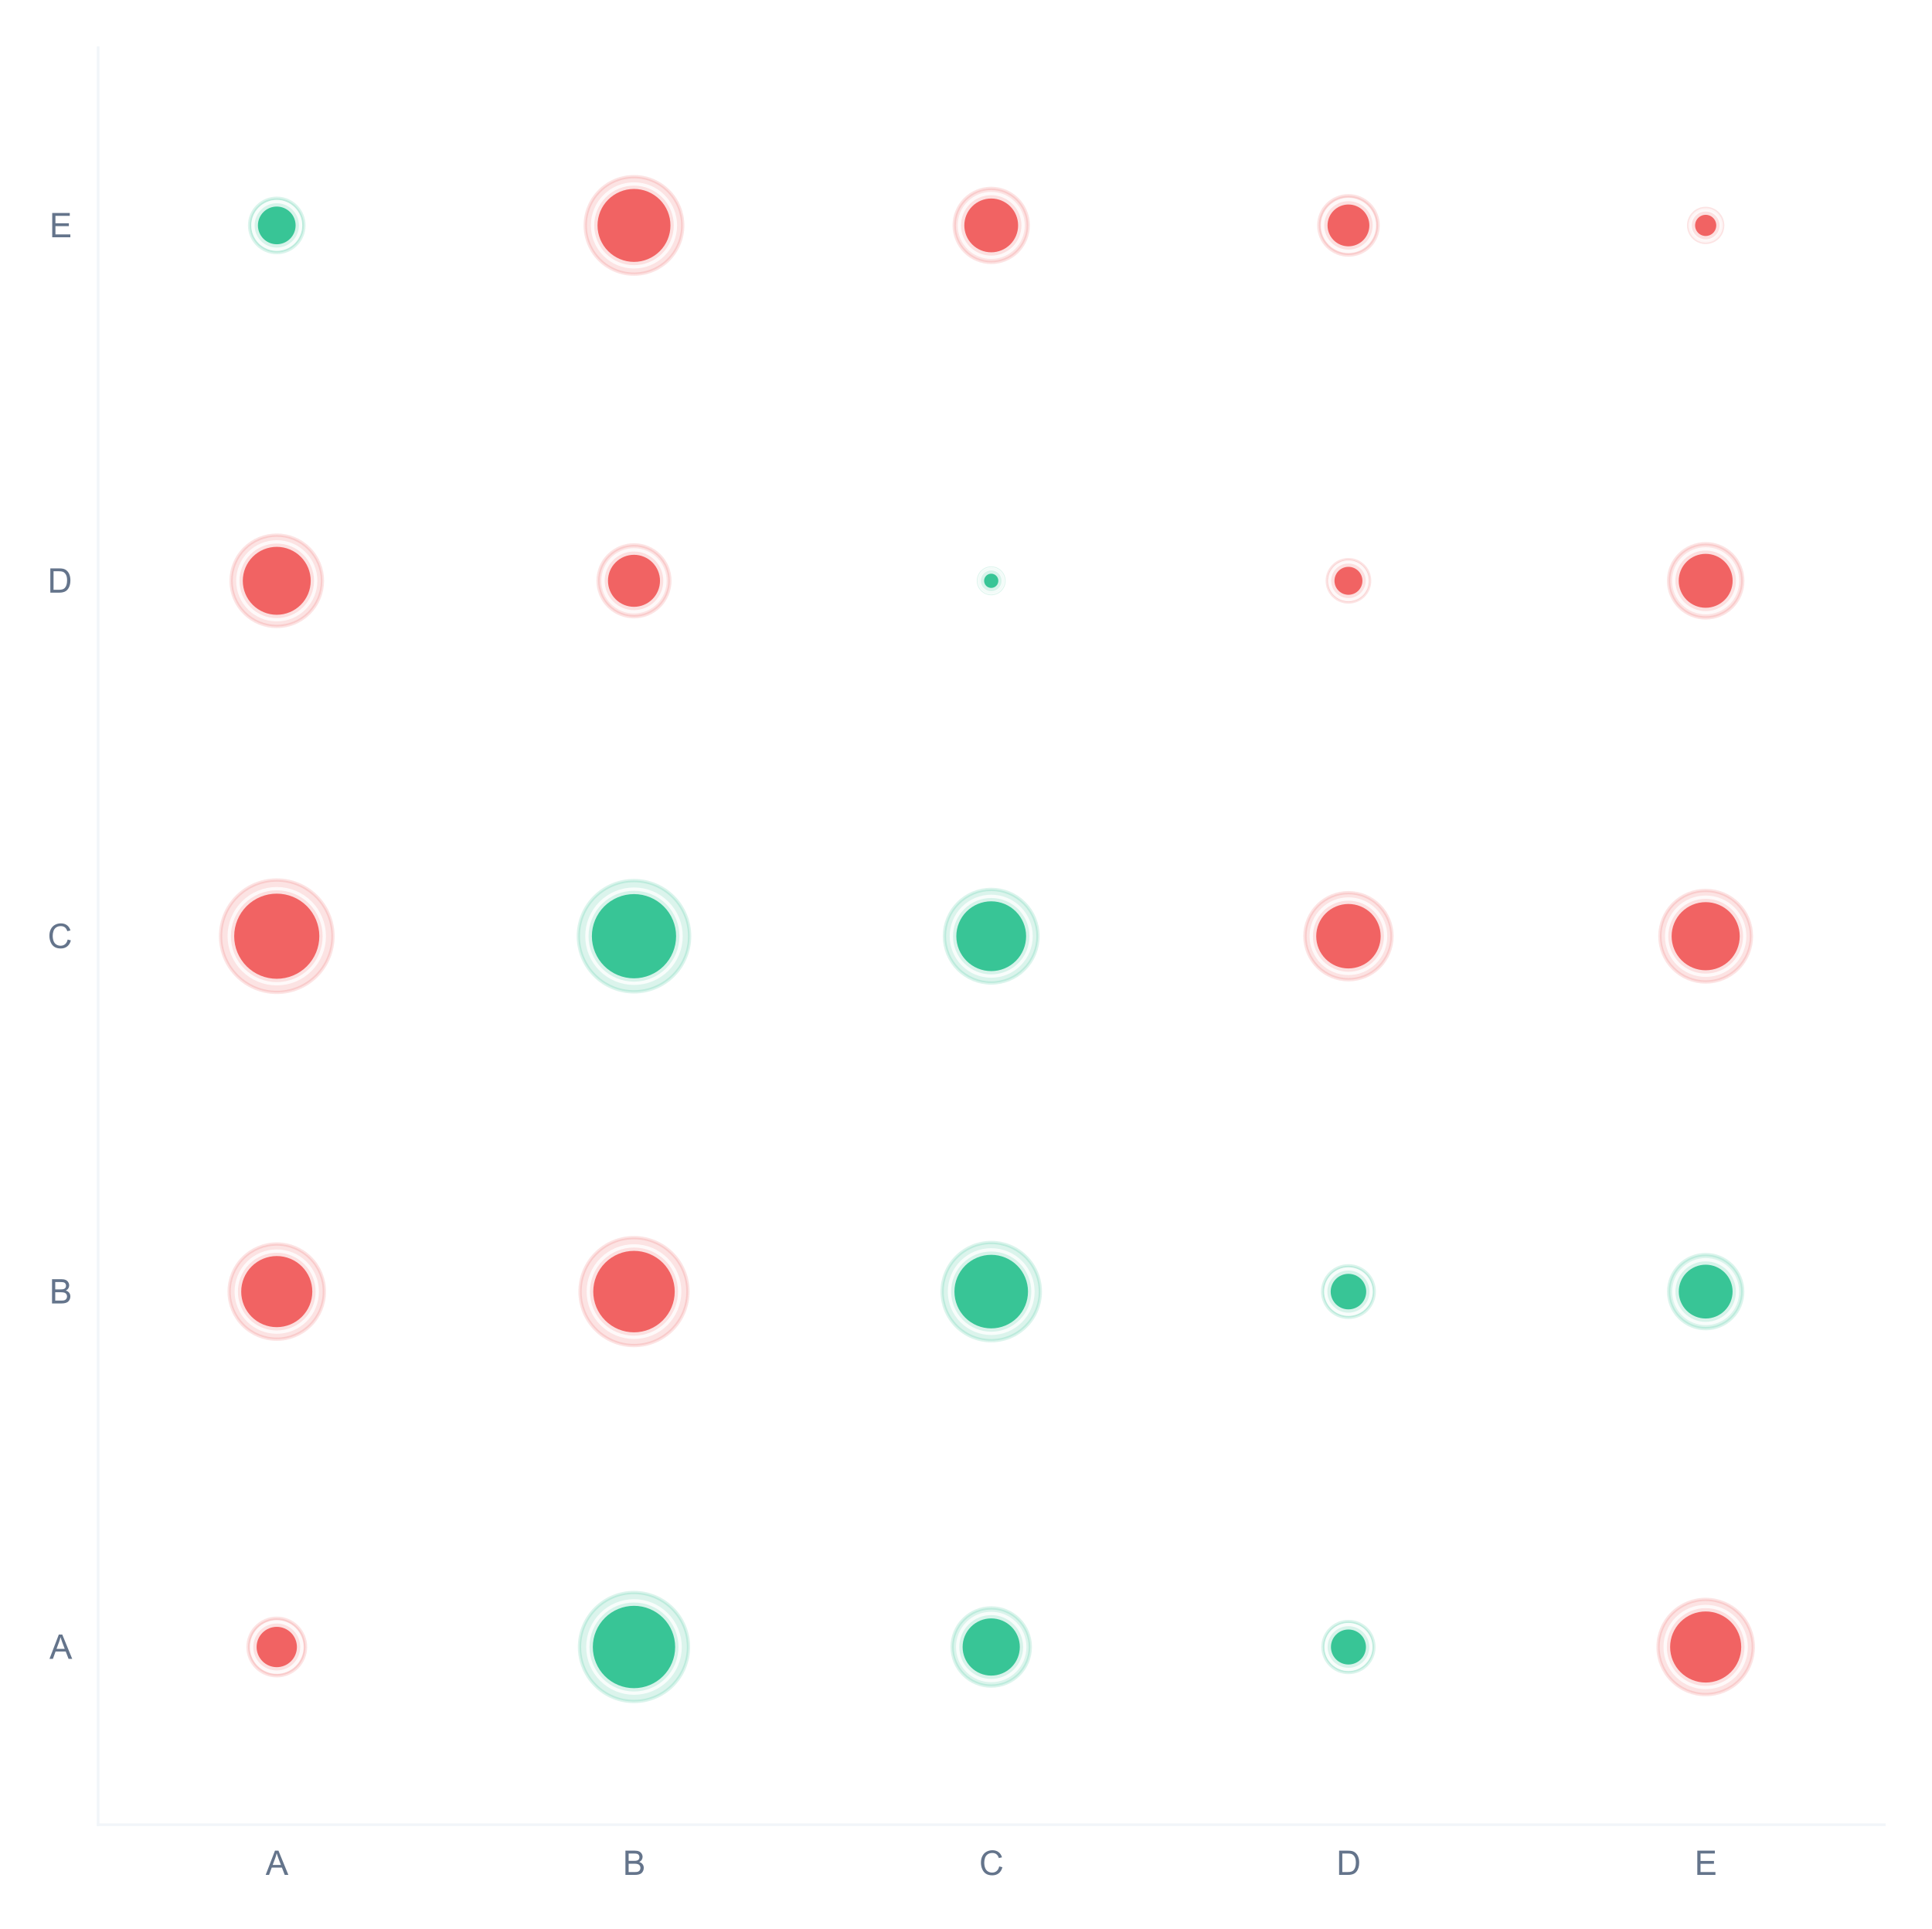 <?xml version="1.0" encoding="utf-8" standalone="no"?>
<!DOCTYPE svg PUBLIC "-//W3C//DTD SVG 1.1//EN"
  "http://www.w3.org/Graphics/SVG/1.1/DTD/svg11.dtd">
<svg xmlns:xlink="http://www.w3.org/1999/xlink" viewBox="0 0 583.132 582.265" xmlns="http://www.w3.org/2000/svg" version="1.1">
 <defs>
  <style type="text/css">*{stroke-linejoin: round; stroke-linecap: butt}</style>
 </defs>
 <g id="figure_1">
  <g id="patch_1">
   <path d="M 0 582.265 
L 583.132 582.265 
L 583.132 0 
L 0 0 
z
" style="fill: #ffffff"/>
  </g>
  <g id="axes_1">
   <g id="patch_2">
    <path d="M 29.622 550.72 
L 568.732 550.72 
L 568.732 14.4 
L 29.622 14.4 
z
" style="fill: #ffffff"/>
   </g>
   <g id="matplotlib.axis_1">
    <g id="xtick_1">
     <g id="line2d_1">
      <path d="M 83.533 550.72 
L 83.533 14.4 
" clip-path="url(#pad99a63c45)" style="fill: none; stroke: #ffffff; stroke-width: 0.8; stroke-linecap: round"/>
     </g>
     <g id="text_1">
      <!-- A -->
      <g style="fill: #64748b" transform="translate(80.198 565.878) scale(0.1 -0.1)">
       <defs>
        <path id="ArialMT-41" d="M -9 0 
L 1750 4581 
L 2403 4581 
L 4278 0 
L 3588 0 
L 3053 1388 
L 1138 1388 
L 634 0 
L -9 0 
z
M 1313 1881 
L 2866 1881 
L 2388 3150 
Q 2169 3728 2063 4100 
Q 1975 3659 1816 3225 
L 1313 1881 
z
" transform="scale(0.016)"/>
       </defs>
       <use xlink:href="#ArialMT-41"/>
      </g>
     </g>
    </g>
    <g id="xtick_2">
     <g id="line2d_2">
      <path d="M 191.355 550.72 
L 191.355 14.4 
" clip-path="url(#pad99a63c45)" style="fill: none; stroke: #ffffff; stroke-width: 0.8; stroke-linecap: round"/>
     </g>
     <g id="text_2">
      <!-- B -->
      <g style="fill: #64748b" transform="translate(188.02 565.878) scale(0.1 -0.1)">
       <defs>
        <path id="ArialMT-42" d="M 469 0 
L 469 4581 
L 2188 4581 
Q 2713 4581 3030 4442 
Q 3347 4303 3526 4014 
Q 3706 3725 3706 3409 
Q 3706 3116 3547 2856 
Q 3388 2597 3066 2438 
Q 3481 2316 3704 2022 
Q 3928 1728 3928 1328 
Q 3928 1006 3792 729 
Q 3656 453 3456 303 
Q 3256 153 2954 76 
Q 2653 0 2216 0 
L 469 0 
z
M 1075 2656 
L 2066 2656 
Q 2469 2656 2644 2709 
Q 2875 2778 2992 2937 
Q 3109 3097 3109 3338 
Q 3109 3566 3000 3739 
Q 2891 3913 2687 3977 
Q 2484 4041 1991 4041 
L 1075 4041 
L 1075 2656 
z
M 1075 541 
L 2216 541 
Q 2509 541 2628 563 
Q 2838 600 2978 687 
Q 3119 775 3209 942 
Q 3300 1109 3300 1328 
Q 3300 1584 3169 1773 
Q 3038 1963 2805 2039 
Q 2572 2116 2134 2116 
L 1075 2116 
L 1075 541 
z
" transform="scale(0.016)"/>
       </defs>
       <use xlink:href="#ArialMT-42"/>
      </g>
     </g>
    </g>
    <g id="xtick_3">
     <g id="line2d_3">
      <path d="M 299.177 550.72 
L 299.177 14.4 
" clip-path="url(#pad99a63c45)" style="fill: none; stroke: #ffffff; stroke-width: 0.8; stroke-linecap: round"/>
     </g>
     <g id="text_3">
      <!-- C -->
      <g style="fill: #64748b" transform="translate(295.566 565.878) scale(0.1 -0.1)">
       <defs>
        <path id="ArialMT-43" d="M 3763 1606 
L 4369 1453 
Q 4178 706 3683 314 
Q 3188 -78 2472 -78 
Q 1731 -78 1267 223 
Q 803 525 561 1097 
Q 319 1669 319 2325 
Q 319 3041 592 3573 
Q 866 4106 1370 4382 
Q 1875 4659 2481 4659 
Q 3169 4659 3637 4309 
Q 4106 3959 4291 3325 
L 3694 3184 
Q 3534 3684 3231 3912 
Q 2928 4141 2469 4141 
Q 1941 4141 1586 3887 
Q 1231 3634 1087 3207 
Q 944 2781 944 2328 
Q 944 1744 1114 1308 
Q 1284 872 1643 656 
Q 2003 441 2422 441 
Q 2931 441 3284 734 
Q 3638 1028 3763 1606 
z
" transform="scale(0.016)"/>
       </defs>
       <use xlink:href="#ArialMT-43"/>
      </g>
     </g>
    </g>
    <g id="xtick_4">
     <g id="line2d_4">
      <path d="M 406.999 550.72 
L 406.999 14.4 
" clip-path="url(#pad99a63c45)" style="fill: none; stroke: #ffffff; stroke-width: 0.8; stroke-linecap: round"/>
     </g>
     <g id="text_4">
      <!-- D -->
      <g style="fill: #64748b" transform="translate(403.388 565.878) scale(0.1 -0.1)">
       <defs>
        <path id="ArialMT-44" d="M 494 0 
L 494 4581 
L 2072 4581 
Q 2606 4581 2888 4516 
Q 3281 4425 3559 4188 
Q 3922 3881 4101 3404 
Q 4281 2928 4281 2316 
Q 4281 1794 4159 1391 
Q 4038 988 3847 723 
Q 3656 459 3429 307 
Q 3203 156 2883 78 
Q 2563 0 2147 0 
L 494 0 
z
M 1100 541 
L 2078 541 
Q 2531 541 2789 625 
Q 3047 709 3200 863 
Q 3416 1078 3536 1442 
Q 3656 1806 3656 2325 
Q 3656 3044 3420 3430 
Q 3184 3816 2847 3947 
Q 2603 4041 2063 4041 
L 1100 4041 
L 1100 541 
z
" transform="scale(0.016)"/>
       </defs>
       <use xlink:href="#ArialMT-44"/>
      </g>
     </g>
    </g>
    <g id="xtick_5">
     <g id="line2d_5">
      <path d="M 514.821 550.72 
L 514.821 14.4 
" clip-path="url(#pad99a63c45)" style="fill: none; stroke: #ffffff; stroke-width: 0.8; stroke-linecap: round"/>
     </g>
     <g id="text_5">
      <!-- E -->
      <g style="fill: #64748b" transform="translate(511.486 565.878) scale(0.1 -0.1)">
       <defs>
        <path id="ArialMT-45" d="M 506 0 
L 506 4581 
L 3819 4581 
L 3819 4041 
L 1113 4041 
L 1113 2638 
L 3647 2638 
L 3647 2100 
L 1113 2100 
L 1113 541 
L 3925 541 
L 3925 0 
L 506 0 
z
" transform="scale(0.016)"/>
       </defs>
       <use xlink:href="#ArialMT-45"/>
      </g>
     </g>
    </g>
   </g>
   <g id="matplotlib.axis_2">
    <g id="ytick_1">
     <g id="line2d_6">
      <path d="M 29.622 497.088 
L 568.732 497.088 
" clip-path="url(#pad99a63c45)" style="fill: none; stroke: #ffffff; stroke-width: 0.8; stroke-linecap: round"/>
     </g>
     <g id="text_6">
      <!-- A -->
      <g style="fill: #64748b" transform="translate(14.952 500.667) scale(0.1 -0.1)">
       <use xlink:href="#ArialMT-41"/>
      </g>
     </g>
    </g>
    <g id="ytick_2">
     <g id="line2d_7">
      <path d="M 29.622 389.824 
L 568.732 389.824 
" clip-path="url(#pad99a63c45)" style="fill: none; stroke: #ffffff; stroke-width: 0.8; stroke-linecap: round"/>
     </g>
     <g id="text_7">
      <!-- B -->
      <g style="fill: #64748b" transform="translate(14.952 393.403) scale(0.1 -0.1)">
       <use xlink:href="#ArialMT-42"/>
      </g>
     </g>
    </g>
    <g id="ytick_3">
     <g id="line2d_8">
      <path d="M 29.622 282.56 
L 568.732 282.56 
" clip-path="url(#pad99a63c45)" style="fill: none; stroke: #ffffff; stroke-width: 0.8; stroke-linecap: round"/>
     </g>
     <g id="text_8">
      <!-- C -->
      <g style="fill: #64748b" transform="translate(14.4 286.139) scale(0.1 -0.1)">
       <use xlink:href="#ArialMT-43"/>
      </g>
     </g>
    </g>
    <g id="ytick_4">
     <g id="line2d_9">
      <path d="M 29.622 175.296 
L 568.732 175.296 
" clip-path="url(#pad99a63c45)" style="fill: none; stroke: #ffffff; stroke-width: 0.8; stroke-linecap: round"/>
     </g>
     <g id="text_9">
      <!-- D -->
      <g style="fill: #64748b" transform="translate(14.4 178.875) scale(0.1 -0.1)">
       <use xlink:href="#ArialMT-44"/>
      </g>
     </g>
    </g>
    <g id="ytick_5">
     <g id="line2d_10">
      <path d="M 29.622 68.032 
L 568.732 68.032 
" clip-path="url(#pad99a63c45)" style="fill: none; stroke: #ffffff; stroke-width: 0.8; stroke-linecap: round"/>
     </g>
     <g id="text_10">
      <!-- E -->
      <g style="fill: #64748b" transform="translate(14.952 71.611) scale(0.1 -0.1)">
       <use xlink:href="#ArialMT-45"/>
      </g>
     </g>
    </g>
   </g>
   <g id="PathCollection_1">
    <defs>
     <path id="m2668d408f4" d="M 0 8.676 
C 2.301 8.676 4.508 7.762 6.135 6.135 
C 7.762 4.508 8.676 2.301 8.676 0 
C 8.676 -2.301 7.762 -4.508 6.135 -6.135 
C 4.508 -7.762 2.301 -8.676 0 -8.676 
C -2.301 -8.676 -4.508 -7.762 -6.135 -6.135 
C -7.762 -4.508 -8.676 -2.301 -8.676 0 
C -8.676 2.301 -7.762 4.508 -6.135 6.135 
C -4.508 7.762 -2.301 8.676 0 8.676 
z
" style="stroke: #ef4444; stroke-opacity: 0.15"/>
    </defs>
    <g clip-path="url(#pad99a63c45)">
     <use xlink:href="#m2668d408f4" x="83.533" y="497.088" style="fill: #ef4444; fill-opacity: 0.15; stroke: #ef4444; stroke-opacity: 0.15"/>
    </g>
   </g>
   <g id="PathCollection_2">
    <defs>
     <path id="m8eb10f40e9" d="M 0 16.445 
C 4.361 16.445 8.544 14.712 11.628 11.628 
C 14.712 8.544 16.445 4.361 16.445 0 
C 16.445 -4.361 14.712 -8.544 11.628 -11.628 
C 8.544 -14.712 4.361 -16.445 0 -16.445 
C -4.361 -16.445 -8.544 -14.712 -11.628 -11.628 
C -14.712 -8.544 -16.445 -4.361 -16.445 0 
C -16.445 4.361 -14.712 8.544 -11.628 11.628 
C -8.544 14.712 -4.361 16.445 0 16.445 
z
" style="stroke: #10b981; stroke-opacity: 0.15"/>
    </defs>
    <g clip-path="url(#pad99a63c45)">
     <use xlink:href="#m8eb10f40e9" x="191.355" y="497.088" style="fill: #10b981; fill-opacity: 0.15; stroke: #10b981; stroke-opacity: 0.15"/>
    </g>
   </g>
   <g id="PathCollection_3">
    <defs>
     <path id="m3717a67cdb" d="M 0 11.798 
C 3.129 11.798 6.13 10.555 8.343 8.343 
C 10.555 6.13 11.798 3.129 11.798 0 
C 11.798 -3.129 10.555 -6.13 8.343 -8.343 
C 6.13 -10.555 3.129 -11.798 0 -11.798 
C -3.129 -11.798 -6.13 -10.555 -8.343 -8.343 
C -10.555 -6.13 -11.798 -3.129 -11.798 0 
C -11.798 3.129 -10.555 6.13 -8.343 8.343 
C -6.13 10.555 -3.129 11.798 0 11.798 
z
" style="stroke: #10b981; stroke-opacity: 0.15"/>
    </defs>
    <g clip-path="url(#pad99a63c45)">
     <use xlink:href="#m3717a67cdb" x="299.177" y="497.088" style="fill: #10b981; fill-opacity: 0.15; stroke: #10b981; stroke-opacity: 0.15"/>
    </g>
   </g>
   <g id="PathCollection_4">
    <defs>
     <path id="mbde444577b" d="M 0 7.694 
C 2.04 7.694 3.998 6.883 5.44 5.44 
C 6.883 3.998 7.694 2.04 7.694 0 
C 7.694 -2.04 6.883 -3.998 5.44 -5.44 
C 3.998 -6.883 2.04 -7.694 0 -7.694 
C -2.04 -7.694 -3.998 -6.883 -5.44 -5.44 
C -6.883 -3.998 -7.694 -2.04 -7.694 0 
C -7.694 2.04 -6.883 3.998 -5.44 5.44 
C -3.998 6.883 -2.04 7.694 0 7.694 
z
" style="stroke: #10b981; stroke-opacity: 0.15"/>
    </defs>
    <g clip-path="url(#pad99a63c45)">
     <use xlink:href="#mbde444577b" x="406.999" y="497.088" style="fill: #10b981; fill-opacity: 0.15; stroke: #10b981; stroke-opacity: 0.15"/>
    </g>
   </g>
   <g id="PathCollection_5">
    <defs>
     <path id="ma5d23dce6e" d="M 0 14.366 
C 3.81 14.366 7.464 12.853 10.158 10.158 
C 12.853 7.464 14.366 3.81 14.366 0 
C 14.366 -3.81 12.853 -7.464 10.158 -10.158 
C 7.464 -12.853 3.81 -14.366 0 -14.366 
C -3.81 -14.366 -7.464 -12.853 -10.158 -10.158 
C -12.853 -7.464 -14.366 -3.81 -14.366 0 
C -14.366 3.81 -12.853 7.464 -10.158 10.158 
C -7.464 12.853 -3.81 14.366 0 14.366 
z
" style="stroke: #ef4444; stroke-opacity: 0.15"/>
    </defs>
    <g clip-path="url(#pad99a63c45)">
     <use xlink:href="#ma5d23dce6e" x="514.821" y="497.088" style="fill: #ef4444; fill-opacity: 0.15; stroke: #ef4444; stroke-opacity: 0.15"/>
    </g>
   </g>
   <g id="PathCollection_6">
    <defs>
     <path id="m6ffa7d3497" d="M 0 14.367 
C 3.81 14.367 7.465 12.853 10.159 10.159 
C 12.853 7.465 14.367 3.81 14.367 0 
C 14.367 -3.81 12.853 -7.465 10.159 -10.159 
C 7.465 -12.853 3.81 -14.367 0 -14.367 
C -3.81 -14.367 -7.465 -12.853 -10.159 -10.159 
C -12.853 -7.465 -14.367 -3.81 -14.367 0 
C -14.367 3.81 -12.853 7.465 -10.159 10.159 
C -7.465 12.853 -3.81 14.367 0 14.367 
z
" style="stroke: #ef4444; stroke-opacity: 0.15"/>
    </defs>
    <g clip-path="url(#pad99a63c45)">
     <use xlink:href="#m6ffa7d3497" x="83.533" y="389.824" style="fill: #ef4444; fill-opacity: 0.15; stroke: #ef4444; stroke-opacity: 0.15"/>
    </g>
   </g>
   <g id="PathCollection_7">
    <defs>
     <path id="m22c675f2f1" d="M 0 16.283 
C 4.318 16.283 8.461 14.568 11.514 11.514 
C 14.568 8.461 16.283 4.318 16.283 0 
C 16.283 -4.318 14.568 -8.461 11.514 -11.514 
C 8.461 -14.568 4.318 -16.283 0 -16.283 
C -4.318 -16.283 -8.461 -14.568 -11.514 -11.514 
C -14.568 -8.461 -16.283 -4.318 -16.283 0 
C -16.283 4.318 -14.568 8.461 -11.514 11.514 
C -8.461 14.568 -4.318 16.283 0 16.283 
z
" style="stroke: #ef4444; stroke-opacity: 0.15"/>
    </defs>
    <g clip-path="url(#pad99a63c45)">
     <use xlink:href="#m22c675f2f1" x="191.355" y="389.824" style="fill: #ef4444; fill-opacity: 0.15; stroke: #ef4444; stroke-opacity: 0.15"/>
    </g>
   </g>
   <g id="PathCollection_8">
    <defs>
     <path id="m5324b4a96f" d="M 0 14.822 
C 3.931 14.822 7.701 13.261 10.481 10.481 
C 13.261 7.701 14.822 3.931 14.822 0 
C 14.822 -3.931 13.261 -7.701 10.481 -10.481 
C 7.701 -13.261 3.931 -14.822 0 -14.822 
C -3.931 -14.822 -7.701 -13.261 -10.481 -10.481 
C -13.261 -7.701 -14.822 -3.931 -14.822 0 
C -14.822 3.931 -13.261 7.701 -10.481 10.481 
C -7.701 13.261 -3.931 14.822 0 14.822 
z
" style="stroke: #10b981; stroke-opacity: 0.15"/>
    </defs>
    <g clip-path="url(#pad99a63c45)">
     <use xlink:href="#m5324b4a96f" x="299.177" y="389.824" style="fill: #10b981; fill-opacity: 0.15; stroke: #10b981; stroke-opacity: 0.15"/>
    </g>
   </g>
   <g id="PathCollection_9">
    <defs>
     <path id="ma7a367b59e" d="M 0 7.789 
C 2.066 7.789 4.047 6.968 5.508 5.508 
C 6.968 4.047 7.789 2.066 7.789 0 
C 7.789 -2.066 6.968 -4.047 5.508 -5.508 
C 4.047 -6.968 2.066 -7.789 0 -7.789 
C -2.066 -7.789 -4.047 -6.968 -5.508 -5.508 
C -6.968 -4.047 -7.789 -2.066 -7.789 0 
C -7.789 2.066 -6.968 4.047 -5.508 5.508 
C -4.047 6.968 -2.066 7.789 0 7.789 
z
" style="stroke: #10b981; stroke-opacity: 0.15"/>
    </defs>
    <g clip-path="url(#pad99a63c45)">
     <use xlink:href="#ma7a367b59e" x="406.999" y="389.824" style="fill: #10b981; fill-opacity: 0.15; stroke: #10b981; stroke-opacity: 0.15"/>
    </g>
   </g>
   <g id="PathCollection_10">
    <defs>
     <path id="mca48fb2ff6" d="M 0 11.173 
C 2.963 11.173 5.805 9.996 7.901 7.901 
C 9.996 5.805 11.173 2.963 11.173 0 
C 11.173 -2.963 9.996 -5.805 7.901 -7.901 
C 5.805 -9.996 2.963 -11.173 0 -11.173 
C -2.963 -11.173 -5.805 -9.996 -7.901 -7.901 
C -9.996 -5.805 -11.173 -2.963 -11.173 0 
C -11.173 2.963 -9.996 5.805 -7.901 7.901 
C -5.805 9.996 -2.963 11.173 0 11.173 
z
" style="stroke: #10b981; stroke-opacity: 0.15"/>
    </defs>
    <g clip-path="url(#pad99a63c45)">
     <use xlink:href="#mca48fb2ff6" x="514.821" y="389.824" style="fill: #10b981; fill-opacity: 0.15; stroke: #10b981; stroke-opacity: 0.15"/>
    </g>
   </g>
   <g id="PathCollection_11">
    <defs>
     <path id="m513e4e7f25" d="M 0 16.96 
C 4.498 16.96 8.812 15.173 11.993 11.993 
C 15.173 8.812 16.96 4.498 16.96 0 
C 16.96 -4.498 15.173 -8.812 11.993 -11.993 
C 8.812 -15.173 4.498 -16.96 0 -16.96 
C -4.498 -16.96 -8.812 -15.173 -11.993 -11.993 
C -15.173 -8.812 -16.96 -4.498 -16.96 0 
C -16.96 4.498 -15.173 8.812 -11.993 11.993 
C -8.812 15.173 -4.498 16.96 0 16.96 
z
" style="stroke: #ef4444; stroke-opacity: 0.15"/>
    </defs>
    <g clip-path="url(#pad99a63c45)">
     <use xlink:href="#m513e4e7f25" x="83.533" y="282.56" style="fill: #ef4444; fill-opacity: 0.15; stroke: #ef4444; stroke-opacity: 0.15"/>
    </g>
   </g>
   <g id="PathCollection_12">
    <defs>
     <path id="mbcfd2d616f" d="M 0 16.791 
C 4.453 16.791 8.724 15.022 11.873 11.873 
C 15.022 8.724 16.791 4.453 16.791 0 
C 16.791 -4.453 15.022 -8.724 11.873 -11.873 
C 8.724 -15.022 4.453 -16.791 0 -16.791 
C -4.453 -16.791 -8.724 -15.022 -11.873 -11.873 
C -15.022 -8.724 -16.791 -4.453 -16.791 0 
C -16.791 4.453 -15.022 8.724 -11.873 11.873 
C -8.724 15.022 -4.453 16.791 0 16.791 
z
" style="stroke: #10b981; stroke-opacity: 0.15"/>
    </defs>
    <g clip-path="url(#pad99a63c45)">
     <use xlink:href="#mbcfd2d616f" x="191.355" y="282.56" style="fill: #10b981; fill-opacity: 0.15; stroke: #10b981; stroke-opacity: 0.15"/>
    </g>
   </g>
   <g id="PathCollection_13">
    <defs>
     <path id="me082f15918" d="M 0 14.123 
C 3.746 14.123 7.338 12.635 9.987 9.987 
C 12.635 7.338 14.123 3.746 14.123 0 
C 14.123 -3.746 12.635 -7.338 9.987 -9.987 
C 7.338 -12.635 3.746 -14.123 0 -14.123 
C -3.746 -14.123 -7.338 -12.635 -9.987 -9.987 
C -12.635 -7.338 -14.123 -3.746 -14.123 0 
C -14.123 3.746 -12.635 7.338 -9.987 9.987 
C -7.338 12.635 -3.746 14.123 0 14.123 
z
" style="stroke: #10b981; stroke-opacity: 0.15"/>
    </defs>
    <g clip-path="url(#pad99a63c45)">
     <use xlink:href="#me082f15918" x="299.177" y="282.56" style="fill: #10b981; fill-opacity: 0.15; stroke: #10b981; stroke-opacity: 0.15"/>
    </g>
   </g>
   <g id="PathCollection_14">
    <defs>
     <path id="ma0f060dae8" d="M 0 13.138 
C 3.484 13.138 6.826 11.753 9.29 9.29 
C 11.753 6.826 13.138 3.484 13.138 0 
C 13.138 -3.484 11.753 -6.826 9.29 -9.29 
C 6.826 -11.753 3.484 -13.138 0 -13.138 
C -3.484 -13.138 -6.826 -11.753 -9.29 -9.29 
C -11.753 -6.826 -13.138 -3.484 -13.138 0 
C -13.138 3.484 -11.753 6.826 -9.29 9.29 
C -6.826 11.753 -3.484 13.138 0 13.138 
z
" style="stroke: #ef4444; stroke-opacity: 0.15"/>
    </defs>
    <g clip-path="url(#pad99a63c45)">
     <use xlink:href="#ma0f060dae8" x="406.999" y="282.56" style="fill: #ef4444; fill-opacity: 0.15; stroke: #ef4444; stroke-opacity: 0.15"/>
    </g>
   </g>
   <g id="PathCollection_15">
    <defs>
     <path id="m0ca150126b" d="M 0 13.817 
C 3.664 13.817 7.179 12.361 9.77 9.77 
C 12.361 7.179 13.817 3.664 13.817 0 
C 13.817 -3.664 12.361 -7.179 9.77 -9.77 
C 7.179 -12.361 3.664 -13.817 0 -13.817 
C -3.664 -13.817 -7.179 -12.361 -9.77 -9.77 
C -12.361 -7.179 -13.817 -3.664 -13.817 0 
C -13.817 3.664 -12.361 7.179 -9.77 9.77 
C -7.179 12.361 -3.664 13.817 0 13.817 
z
" style="stroke: #ef4444; stroke-opacity: 0.15"/>
    </defs>
    <g clip-path="url(#pad99a63c45)">
     <use xlink:href="#m0ca150126b" x="514.821" y="282.56" style="fill: #ef4444; fill-opacity: 0.15; stroke: #ef4444; stroke-opacity: 0.15"/>
    </g>
   </g>
   <g id="PathCollection_16">
    <defs>
     <path id="m9b4c019eb0" d="M 0 13.783 
C 3.655 13.783 7.161 12.33 9.746 9.746 
C 12.33 7.161 13.783 3.655 13.783 0 
C 13.783 -3.655 12.33 -7.161 9.746 -9.746 
C 7.161 -12.33 3.655 -13.783 0 -13.783 
C -3.655 -13.783 -7.161 -12.33 -9.746 -9.746 
C -12.33 -7.161 -13.783 -3.655 -13.783 0 
C -13.783 3.655 -12.33 7.161 -9.746 9.746 
C -7.161 12.33 -3.655 13.783 0 13.783 
z
" style="stroke: #ef4444; stroke-opacity: 0.15"/>
    </defs>
    <g clip-path="url(#pad99a63c45)">
     <use xlink:href="#m9b4c019eb0" x="83.533" y="175.296" style="fill: #ef4444; fill-opacity: 0.15; stroke: #ef4444; stroke-opacity: 0.15"/>
    </g>
   </g>
   <g id="PathCollection_17">
    <defs>
     <path id="mf79a72dea1" d="M 0 10.838 
C 2.874 10.838 5.631 9.696 7.663 7.663 
C 9.696 5.631 10.838 2.874 10.838 0 
C 10.838 -2.874 9.696 -5.631 7.663 -7.663 
C 5.631 -9.696 2.874 -10.838 0 -10.838 
C -2.874 -10.838 -5.631 -9.696 -7.663 -7.663 
C -9.696 -5.631 -10.838 -2.874 -10.838 0 
C -10.838 2.874 -9.696 5.631 -7.663 7.663 
C -5.631 9.696 -2.874 10.838 0 10.838 
z
" style="stroke: #ef4444; stroke-opacity: 0.15"/>
    </defs>
    <g clip-path="url(#pad99a63c45)">
     <use xlink:href="#mf79a72dea1" x="191.355" y="175.296" style="fill: #ef4444; fill-opacity: 0.15; stroke: #ef4444; stroke-opacity: 0.15"/>
    </g>
   </g>
   <g id="PathCollection_18">
    <defs>
     <path id="m232a524b77" d="M 0 3.854 
C 1.022 3.854 2.002 3.448 2.725 2.725 
C 3.448 2.002 3.854 1.022 3.854 0 
C 3.854 -1.022 3.448 -2.002 2.725 -2.725 
C 2.002 -3.448 1.022 -3.854 0 -3.854 
C -1.022 -3.854 -2.002 -3.448 -2.725 -2.725 
C -3.448 -2.002 -3.854 -1.022 -3.854 0 
C -3.854 1.022 -3.448 2.002 -2.725 2.725 
C -2.002 3.448 -1.022 3.854 0 3.854 
z
" style="stroke: #10b981; stroke-opacity: 0.15"/>
    </defs>
    <g clip-path="url(#pad99a63c45)">
     <use xlink:href="#m232a524b77" x="299.177" y="175.296" style="fill: #10b981; fill-opacity: 0.15; stroke: #10b981; stroke-opacity: 0.15"/>
    </g>
   </g>
   <g id="PathCollection_19">
    <defs>
     <path id="m94fa6a4957" d="M 0 6.39 
C 1.695 6.39 3.32 5.717 4.518 4.518 
C 5.717 3.32 6.39 1.695 6.39 0 
C 6.39 -1.695 5.717 -3.32 4.518 -4.518 
C 3.32 -5.717 1.695 -6.39 0 -6.39 
C -1.695 -6.39 -3.32 -5.717 -4.518 -4.518 
C -5.717 -3.32 -6.39 -1.695 -6.39 0 
C -6.39 1.695 -5.717 3.32 -4.518 4.518 
C -3.32 5.717 -1.695 6.39 0 6.39 
z
" style="stroke: #ef4444; stroke-opacity: 0.15"/>
    </defs>
    <g clip-path="url(#pad99a63c45)">
     <use xlink:href="#m94fa6a4957" x="406.999" y="175.296" style="fill: #ef4444; fill-opacity: 0.15; stroke: #ef4444; stroke-opacity: 0.15"/>
    </g>
   </g>
   <g id="PathCollection_20">
    <defs>
     <path id="mff82fad695" d="M 0 11.192 
C 2.968 11.192 5.815 10.013 7.914 7.914 
C 10.013 5.815 11.192 2.968 11.192 0 
C 11.192 -2.968 10.013 -5.815 7.914 -7.914 
C 5.815 -10.013 2.968 -11.192 0 -11.192 
C -2.968 -11.192 -5.815 -10.013 -7.914 -7.914 
C -10.013 -5.815 -11.192 -2.968 -11.192 0 
C -11.192 2.968 -10.013 5.815 -7.914 7.914 
C -5.815 10.013 -2.968 11.192 0 11.192 
z
" style="stroke: #ef4444; stroke-opacity: 0.15"/>
    </defs>
    <g clip-path="url(#pad99a63c45)">
     <use xlink:href="#mff82fad695" x="514.821" y="175.296" style="fill: #ef4444; fill-opacity: 0.15; stroke: #ef4444; stroke-opacity: 0.15"/>
    </g>
   </g>
   <g id="PathCollection_21">
    <defs>
     <path id="m0068b7cb17" d="M 0 8.192 
C 2.173 8.192 4.256 7.329 5.793 5.793 
C 7.329 4.256 8.192 2.173 8.192 0 
C 8.192 -2.173 7.329 -4.256 5.793 -5.793 
C 4.256 -7.329 2.173 -8.192 0 -8.192 
C -2.173 -8.192 -4.256 -7.329 -5.793 -5.793 
C -7.329 -4.256 -8.192 -2.173 -8.192 0 
C -8.192 2.173 -7.329 4.256 -5.793 5.793 
C -4.256 7.329 -2.173 8.192 0 8.192 
z
" style="stroke: #10b981; stroke-opacity: 0.15"/>
    </defs>
    <g clip-path="url(#pad99a63c45)">
     <use xlink:href="#m0068b7cb17" x="83.533" y="68.032" style="fill: #10b981; fill-opacity: 0.15; stroke: #10b981; stroke-opacity: 0.15"/>
    </g>
   </g>
   <g id="PathCollection_22">
    <defs>
     <path id="m1d1dd46789" d="M 0 14.707 
C 3.9 14.707 7.642 13.158 10.4 10.4 
C 13.158 7.642 14.707 3.9 14.707 0 
C 14.707 -3.9 13.158 -7.642 10.4 -10.4 
C 7.642 -13.158 3.9 -14.707 0 -14.707 
C -3.9 -14.707 -7.642 -13.158 -10.4 -10.4 
C -13.158 -7.642 -14.707 -3.9 -14.707 0 
C -14.707 3.9 -13.158 7.642 -10.4 10.4 
C -7.642 13.158 -3.9 14.707 0 14.707 
z
" style="stroke: #ef4444; stroke-opacity: 0.15"/>
    </defs>
    <g clip-path="url(#pad99a63c45)">
     <use xlink:href="#m1d1dd46789" x="191.355" y="68.032" style="fill: #ef4444; fill-opacity: 0.15; stroke: #ef4444; stroke-opacity: 0.15"/>
    </g>
   </g>
   <g id="PathCollection_23">
    <defs>
     <path id="m10ba04686f" d="M 0 11.168 
C 2.962 11.168 5.802 9.991 7.897 7.897 
C 9.991 5.802 11.168 2.962 11.168 0 
C 11.168 -2.962 9.991 -5.802 7.897 -7.897 
C 5.802 -9.991 2.962 -11.168 0 -11.168 
C -2.962 -11.168 -5.802 -9.991 -7.897 -7.897 
C -9.991 -5.802 -11.168 -2.962 -11.168 0 
C -11.168 2.962 -9.991 5.802 -7.897 7.897 
C -5.802 9.991 -2.962 11.168 0 11.168 
z
" style="stroke: #ef4444; stroke-opacity: 0.15"/>
    </defs>
    <g clip-path="url(#pad99a63c45)">
     <use xlink:href="#m10ba04686f" x="299.177" y="68.032" style="fill: #ef4444; fill-opacity: 0.15; stroke: #ef4444; stroke-opacity: 0.15"/>
    </g>
   </g>
   <g id="PathCollection_24">
    <defs>
     <path id="m9982f9164f" d="M 0 8.954 
C 2.375 8.954 4.653 8.011 6.332 6.332 
C 8.011 4.653 8.954 2.375 8.954 0 
C 8.954 -2.375 8.011 -4.653 6.332 -6.332 
C 4.653 -8.011 2.375 -8.954 0 -8.954 
C -2.375 -8.954 -4.653 -8.011 -6.332 -6.332 
C -8.011 -4.653 -8.954 -2.375 -8.954 0 
C -8.954 2.375 -8.011 4.653 -6.332 6.332 
C -4.653 8.011 -2.375 8.954 0 8.954 
z
" style="stroke: #ef4444; stroke-opacity: 0.15"/>
    </defs>
    <g clip-path="url(#pad99a63c45)">
     <use xlink:href="#m9982f9164f" x="406.999" y="68.032" style="fill: #ef4444; fill-opacity: 0.15; stroke: #ef4444; stroke-opacity: 0.15"/>
    </g>
   </g>
   <g id="PathCollection_25">
    <defs>
     <path id="m486c5fcc27" d="M 0 5.134 
C 1.362 5.134 2.668 4.593 3.63 3.63 
C 4.593 2.668 5.134 1.362 5.134 0 
C 5.134 -1.362 4.593 -2.668 3.63 -3.63 
C 2.668 -4.593 1.362 -5.134 0 -5.134 
C -1.362 -5.134 -2.668 -4.593 -3.63 -3.63 
C -4.593 -2.668 -5.134 -1.362 -5.134 0 
C -5.134 1.362 -4.593 2.668 -3.63 3.63 
C -2.668 4.593 -1.362 5.134 0 5.134 
z
" style="stroke: #ef4444; stroke-opacity: 0.15"/>
    </defs>
    <g clip-path="url(#pad99a63c45)">
     <use xlink:href="#m486c5fcc27" x="514.821" y="68.032" style="fill: #ef4444; fill-opacity: 0.15; stroke: #ef4444; stroke-opacity: 0.15"/>
    </g>
   </g>
   <g id="PathCollection_26">
    <defs>
     <path id="md5f2b0c300" d="M 0 7.084 
C 1.879 7.084 3.681 6.338 5.009 5.009 
C 6.338 3.681 7.084 1.879 7.084 0 
C 7.084 -1.879 6.338 -3.681 5.009 -5.009 
C 3.681 -6.338 1.879 -7.084 0 -7.084 
C -1.879 -7.084 -3.681 -6.338 -5.009 -5.009 
C -6.338 -3.681 -7.084 -1.879 -7.084 0 
C -7.084 1.879 -6.338 3.681 -5.009 5.009 
C -3.681 6.338 -1.879 7.084 0 7.084 
z
" style="stroke: #ffffff; stroke-opacity: 0.8; stroke-width: 2"/>
    </defs>
    <g clip-path="url(#pad99a63c45)">
     <use xlink:href="#md5f2b0c300" x="83.533" y="497.088" style="fill: #ef4444; fill-opacity: 0.8; stroke: #ffffff; stroke-opacity: 0.8; stroke-width: 2"/>
    </g>
   </g>
   <g id="PathCollection_27">
    <defs>
     <path id="m6a8d66c19f" d="M 0 13.427 
C 3.561 13.427 6.976 12.012 9.494 9.494 
C 12.012 6.976 13.427 3.561 13.427 0 
C 13.427 -3.561 12.012 -6.976 9.494 -9.494 
C 6.976 -12.012 3.561 -13.427 0 -13.427 
C -3.561 -13.427 -6.976 -12.012 -9.494 -9.494 
C -12.012 -6.976 -13.427 -3.561 -13.427 0 
C -13.427 3.561 -12.012 6.976 -9.494 9.494 
C -6.976 12.012 -3.561 13.427 0 13.427 
z
" style="stroke: #ffffff; stroke-opacity: 0.8; stroke-width: 2"/>
    </defs>
    <g clip-path="url(#pad99a63c45)">
     <use xlink:href="#m6a8d66c19f" x="191.355" y="497.088" style="fill: #10b981; fill-opacity: 0.8; stroke: #ffffff; stroke-opacity: 0.8; stroke-width: 2"/>
    </g>
   </g>
   <g id="PathCollection_28">
    <defs>
     <path id="mc24490445a" d="M 0 9.633 
C 2.555 9.633 5.005 8.618 6.812 6.812 
C 8.618 5.005 9.633 2.555 9.633 0 
C 9.633 -2.555 8.618 -5.005 6.812 -6.812 
C 5.005 -8.618 2.555 -9.633 0 -9.633 
C -2.555 -9.633 -5.005 -8.618 -6.812 -6.812 
C -8.618 -5.005 -9.633 -2.555 -9.633 0 
C -9.633 2.555 -8.618 5.005 -6.812 6.812 
C -5.005 8.618 -2.555 9.633 0 9.633 
z
" style="stroke: #ffffff; stroke-opacity: 0.8; stroke-width: 2"/>
    </defs>
    <g clip-path="url(#pad99a63c45)">
     <use xlink:href="#mc24490445a" x="299.177" y="497.088" style="fill: #10b981; fill-opacity: 0.8; stroke: #ffffff; stroke-opacity: 0.8; stroke-width: 2"/>
    </g>
   </g>
   <g id="PathCollection_29">
    <defs>
     <path id="m371aeca1a7" d="M 0 6.282 
C 1.666 6.282 3.264 5.62 4.442 4.442 
C 5.62 3.264 6.282 1.666 6.282 0 
C 6.282 -1.666 5.62 -3.264 4.442 -4.442 
C 3.264 -5.62 1.666 -6.282 0 -6.282 
C -1.666 -6.282 -3.264 -5.62 -4.442 -4.442 
C -5.62 -3.264 -6.282 -1.666 -6.282 0 
C -6.282 1.666 -5.62 3.264 -4.442 4.442 
C -3.264 5.62 -1.666 6.282 0 6.282 
z
" style="stroke: #ffffff; stroke-opacity: 0.8; stroke-width: 2"/>
    </defs>
    <g clip-path="url(#pad99a63c45)">
     <use xlink:href="#m371aeca1a7" x="406.999" y="497.088" style="fill: #10b981; fill-opacity: 0.8; stroke: #ffffff; stroke-opacity: 0.8; stroke-width: 2"/>
    </g>
   </g>
   <g id="PathCollection_30">
    <defs>
     <path id="m22af897d3a" d="M 0 11.73 
C 3.111 11.73 6.095 10.494 8.294 8.294 
C 10.494 6.095 11.73 3.111 11.73 0 
C 11.73 -3.111 10.494 -6.095 8.294 -8.294 
C 6.095 -10.494 3.111 -11.73 0 -11.73 
C -3.111 -11.73 -6.095 -10.494 -8.294 -8.294 
C -10.494 -6.095 -11.73 -3.111 -11.73 0 
C -11.73 3.111 -10.494 6.095 -8.294 8.294 
C -6.095 10.494 -3.111 11.73 0 11.73 
z
" style="stroke: #ffffff; stroke-opacity: 0.8; stroke-width: 2"/>
    </defs>
    <g clip-path="url(#pad99a63c45)">
     <use xlink:href="#m22af897d3a" x="514.821" y="497.088" style="fill: #ef4444; fill-opacity: 0.8; stroke: #ffffff; stroke-opacity: 0.8; stroke-width: 2"/>
    </g>
   </g>
   <g id="PathCollection_31">
    <defs>
     <path id="mb71419d498" d="M 0 11.73 
C 3.111 11.73 6.095 10.494 8.295 8.295 
C 10.494 6.095 11.73 3.111 11.73 0 
C 11.73 -3.111 10.494 -6.095 8.295 -8.295 
C 6.095 -10.494 3.111 -11.73 0 -11.73 
C -3.111 -11.73 -6.095 -10.494 -8.295 -8.295 
C -10.494 -6.095 -11.73 -3.111 -11.73 0 
C -11.73 3.111 -10.494 6.095 -8.295 8.295 
C -6.095 10.494 -3.111 11.73 0 11.73 
z
" style="stroke: #ffffff; stroke-opacity: 0.8; stroke-width: 2"/>
    </defs>
    <g clip-path="url(#pad99a63c45)">
     <use xlink:href="#mb71419d498" x="83.533" y="389.824" style="fill: #ef4444; fill-opacity: 0.8; stroke: #ffffff; stroke-opacity: 0.8; stroke-width: 2"/>
    </g>
   </g>
   <g id="PathCollection_32">
    <defs>
     <path id="m7559beb320" d="M 0 13.295 
C 3.526 13.295 6.908 11.894 9.401 9.401 
C 11.894 6.908 13.295 3.526 13.295 0 
C 13.295 -3.526 11.894 -6.908 9.401 -9.401 
C 6.908 -11.894 3.526 -13.295 0 -13.295 
C -3.526 -13.295 -6.908 -11.894 -9.401 -9.401 
C -11.894 -6.908 -13.295 -3.526 -13.295 0 
C -13.295 3.526 -11.894 6.908 -9.401 9.401 
C -6.908 11.894 -3.526 13.295 0 13.295 
z
" style="stroke: #ffffff; stroke-opacity: 0.8; stroke-width: 2"/>
    </defs>
    <g clip-path="url(#pad99a63c45)">
     <use xlink:href="#m7559beb320" x="191.355" y="389.824" style="fill: #ef4444; fill-opacity: 0.8; stroke: #ffffff; stroke-opacity: 0.8; stroke-width: 2"/>
    </g>
   </g>
   <g id="PathCollection_33">
    <defs>
     <path id="ma30020604a" d="M 0 12.102 
C 3.21 12.102 6.288 10.827 8.558 8.558 
C 10.827 6.288 12.102 3.21 12.102 0 
C 12.102 -3.21 10.827 -6.288 8.558 -8.558 
C 6.288 -10.827 3.21 -12.102 0 -12.102 
C -3.21 -12.102 -6.288 -10.827 -8.558 -8.558 
C -10.827 -6.288 -12.102 -3.21 -12.102 0 
C -12.102 3.21 -10.827 6.288 -8.558 8.558 
C -6.288 10.827 -3.21 12.102 0 12.102 
z
" style="stroke: #ffffff; stroke-opacity: 0.8; stroke-width: 2"/>
    </defs>
    <g clip-path="url(#pad99a63c45)">
     <use xlink:href="#ma30020604a" x="299.177" y="389.824" style="fill: #10b981; fill-opacity: 0.8; stroke: #ffffff; stroke-opacity: 0.8; stroke-width: 2"/>
    </g>
   </g>
   <g id="PathCollection_34">
    <defs>
     <path id="ma3818f824a" d="M 0 6.36 
C 1.687 6.36 3.304 5.69 4.497 4.497 
C 5.69 3.304 6.36 1.687 6.36 0 
C 6.36 -1.687 5.69 -3.304 4.497 -4.497 
C 3.304 -5.69 1.687 -6.36 0 -6.36 
C -1.687 -6.36 -3.304 -5.69 -4.497 -4.497 
C -5.69 -3.304 -6.36 -1.687 -6.36 0 
C -6.36 1.687 -5.69 3.304 -4.497 4.497 
C -3.304 5.69 -1.687 6.36 0 6.36 
z
" style="stroke: #ffffff; stroke-opacity: 0.8; stroke-width: 2"/>
    </defs>
    <g clip-path="url(#pad99a63c45)">
     <use xlink:href="#ma3818f824a" x="406.999" y="389.824" style="fill: #10b981; fill-opacity: 0.8; stroke: #ffffff; stroke-opacity: 0.8; stroke-width: 2"/>
    </g>
   </g>
   <g id="PathCollection_35">
    <defs>
     <path id="md70d5e71c8" d="M 0 9.123 
C 2.419 9.123 4.74 8.162 6.451 6.451 
C 8.162 4.74 9.123 2.419 9.123 0 
C 9.123 -2.419 8.162 -4.74 6.451 -6.451 
C 4.74 -8.162 2.419 -9.123 0 -9.123 
C -2.419 -9.123 -4.74 -8.162 -6.451 -6.451 
C -8.162 -4.74 -9.123 -2.419 -9.123 0 
C -9.123 2.419 -8.162 4.74 -6.451 6.451 
C -4.74 8.162 -2.419 9.123 0 9.123 
z
" style="stroke: #ffffff; stroke-opacity: 0.8; stroke-width: 2"/>
    </defs>
    <g clip-path="url(#pad99a63c45)">
     <use xlink:href="#md70d5e71c8" x="514.821" y="389.824" style="fill: #10b981; fill-opacity: 0.8; stroke: #ffffff; stroke-opacity: 0.8; stroke-width: 2"/>
    </g>
   </g>
   <g id="PathCollection_36">
    <defs>
     <path id="mf4982d3dba" d="M 0 13.848 
C 3.673 13.848 7.195 12.389 9.792 9.792 
C 12.389 7.195 13.848 3.673 13.848 0 
C 13.848 -3.673 12.389 -7.195 9.792 -9.792 
C 7.195 -12.389 3.673 -13.848 0 -13.848 
C -3.673 -13.848 -7.195 -12.389 -9.792 -9.792 
C -12.389 -7.195 -13.848 -3.673 -13.848 0 
C -13.848 3.673 -12.389 7.195 -9.792 9.792 
C -7.195 12.389 -3.673 13.848 0 13.848 
z
" style="stroke: #ffffff; stroke-opacity: 0.8; stroke-width: 2"/>
    </defs>
    <g clip-path="url(#pad99a63c45)">
     <use xlink:href="#mf4982d3dba" x="83.533" y="282.56" style="fill: #ef4444; fill-opacity: 0.8; stroke: #ffffff; stroke-opacity: 0.8; stroke-width: 2"/>
    </g>
   </g>
   <g id="PathCollection_37">
    <defs>
     <path id="mc36460fabb" d="M 0 13.71 
C 3.636 13.71 7.123 12.265 9.694 9.694 
C 12.265 7.123 13.71 3.636 13.71 0 
C 13.71 -3.636 12.265 -7.123 9.694 -9.694 
C 7.123 -12.265 3.636 -13.71 0 -13.71 
C -3.636 -13.71 -7.123 -12.265 -9.694 -9.694 
C -12.265 -7.123 -13.71 -3.636 -13.71 0 
C -13.71 3.636 -12.265 7.123 -9.694 9.694 
C -7.123 12.265 -3.636 13.71 0 13.71 
z
" style="stroke: #ffffff; stroke-opacity: 0.8; stroke-width: 2"/>
    </defs>
    <g clip-path="url(#pad99a63c45)">
     <use xlink:href="#mc36460fabb" x="191.355" y="282.56" style="fill: #10b981; fill-opacity: 0.8; stroke: #ffffff; stroke-opacity: 0.8; stroke-width: 2"/>
    </g>
   </g>
   <g id="PathCollection_38">
    <defs>
     <path id="m5a5a6d0e2d" d="M 0 11.532 
C 3.058 11.532 5.992 10.317 8.154 8.154 
C 10.317 5.992 11.532 3.058 11.532 0 
C 11.532 -3.058 10.317 -5.992 8.154 -8.154 
C 5.992 -10.317 3.058 -11.532 0 -11.532 
C -3.058 -11.532 -5.992 -10.317 -8.154 -8.154 
C -10.317 -5.992 -11.532 -3.058 -11.532 0 
C -11.532 3.058 -10.317 5.992 -8.154 8.154 
C -5.992 10.317 -3.058 11.532 0 11.532 
z
" style="stroke: #ffffff; stroke-opacity: 0.8; stroke-width: 2"/>
    </defs>
    <g clip-path="url(#pad99a63c45)">
     <use xlink:href="#m5a5a6d0e2d" x="299.177" y="282.56" style="fill: #10b981; fill-opacity: 0.8; stroke: #ffffff; stroke-opacity: 0.8; stroke-width: 2"/>
    </g>
   </g>
   <g id="PathCollection_39">
    <defs>
     <path id="mc84f0fc393" d="M 0 10.727 
C 2.845 10.727 5.573 9.597 7.585 7.585 
C 9.597 5.573 10.727 2.845 10.727 0 
C 10.727 -2.845 9.597 -5.573 7.585 -7.585 
C 5.573 -9.597 2.845 -10.727 0 -10.727 
C -2.845 -10.727 -5.573 -9.597 -7.585 -7.585 
C -9.597 -5.573 -10.727 -2.845 -10.727 0 
C -10.727 2.845 -9.597 5.573 -7.585 7.585 
C -5.573 9.597 -2.845 10.727 0 10.727 
z
" style="stroke: #ffffff; stroke-opacity: 0.8; stroke-width: 2"/>
    </defs>
    <g clip-path="url(#pad99a63c45)">
     <use xlink:href="#mc84f0fc393" x="406.999" y="282.56" style="fill: #ef4444; fill-opacity: 0.8; stroke: #ffffff; stroke-opacity: 0.8; stroke-width: 2"/>
    </g>
   </g>
   <g id="PathCollection_40">
    <defs>
     <path id="m140ad6c5b1" d="M 0 11.281 
C 2.992 11.281 5.862 10.093 7.977 7.977 
C 10.093 5.862 11.281 2.992 11.281 0 
C 11.281 -2.992 10.093 -5.862 7.977 -7.977 
C 5.862 -10.093 2.992 -11.281 0 -11.281 
C -2.992 -11.281 -5.862 -10.093 -7.977 -7.977 
C -10.093 -5.862 -11.281 -2.992 -11.281 0 
C -11.281 2.992 -10.093 5.862 -7.977 7.977 
C -5.862 10.093 -2.992 11.281 0 11.281 
z
" style="stroke: #ffffff; stroke-opacity: 0.8; stroke-width: 2"/>
    </defs>
    <g clip-path="url(#pad99a63c45)">
     <use xlink:href="#m140ad6c5b1" x="514.821" y="282.56" style="fill: #ef4444; fill-opacity: 0.8; stroke: #ffffff; stroke-opacity: 0.8; stroke-width: 2"/>
    </g>
   </g>
   <g id="PathCollection_41">
    <defs>
     <path id="m8d6a4861d5" d="M 0 11.253 
C 2.984 11.253 5.847 10.068 7.957 7.957 
C 10.068 5.847 11.253 2.984 11.253 0 
C 11.253 -2.984 10.068 -5.847 7.957 -7.957 
C 5.847 -10.068 2.984 -11.253 0 -11.253 
C -2.984 -11.253 -5.847 -10.068 -7.957 -7.957 
C -10.068 -5.847 -11.253 -2.984 -11.253 0 
C -11.253 2.984 -10.068 5.847 -7.957 7.957 
C -5.847 10.068 -2.984 11.253 0 11.253 
z
" style="stroke: #ffffff; stroke-opacity: 0.8; stroke-width: 2"/>
    </defs>
    <g clip-path="url(#pad99a63c45)">
     <use xlink:href="#m8d6a4861d5" x="83.533" y="175.296" style="fill: #ef4444; fill-opacity: 0.8; stroke: #ffffff; stroke-opacity: 0.8; stroke-width: 2"/>
    </g>
   </g>
   <g id="PathCollection_42">
    <defs>
     <path id="me73c72b780" d="M 0 8.849 
C 2.347 8.849 4.598 7.917 6.257 6.257 
C 7.917 4.598 8.849 2.347 8.849 0 
C 8.849 -2.347 7.917 -4.598 6.257 -6.257 
C 4.598 -7.917 2.347 -8.849 0 -8.849 
C -2.347 -8.849 -4.598 -7.917 -6.257 -6.257 
C -7.917 -4.598 -8.849 -2.347 -8.849 0 
C -8.849 2.347 -7.917 4.598 -6.257 6.257 
C -4.598 7.917 -2.347 8.849 0 8.849 
z
" style="stroke: #ffffff; stroke-opacity: 0.8; stroke-width: 2"/>
    </defs>
    <g clip-path="url(#pad99a63c45)">
     <use xlink:href="#me73c72b780" x="191.355" y="175.296" style="fill: #ef4444; fill-opacity: 0.8; stroke: #ffffff; stroke-opacity: 0.8; stroke-width: 2"/>
    </g>
   </g>
   <g id="PathCollection_43">
    <defs>
     <path id="m614d865800" d="M 0 3.147 
C 0.835 3.147 1.635 2.815 2.225 2.225 
C 2.815 1.635 3.147 0.835 3.147 0 
C 3.147 -0.835 2.815 -1.635 2.225 -2.225 
C 1.635 -2.815 0.835 -3.147 0 -3.147 
C -0.835 -3.147 -1.635 -2.815 -2.225 -2.225 
C -2.815 -1.635 -3.147 -0.835 -3.147 0 
C -3.147 0.835 -2.815 1.635 -2.225 2.225 
C -1.635 2.815 -0.835 3.147 0 3.147 
z
" style="stroke: #ffffff; stroke-opacity: 0.8; stroke-width: 2"/>
    </defs>
    <g clip-path="url(#pad99a63c45)">
     <use xlink:href="#m614d865800" x="299.177" y="175.296" style="fill: #10b981; fill-opacity: 0.8; stroke: #ffffff; stroke-opacity: 0.8; stroke-width: 2"/>
    </g>
   </g>
   <g id="PathCollection_44">
    <defs>
     <path id="m6a84fe5794" d="M 0 5.217 
C 1.384 5.217 2.711 4.668 3.689 3.689 
C 4.668 2.711 5.217 1.384 5.217 0 
C 5.217 -1.384 4.668 -2.711 3.689 -3.689 
C 2.711 -4.668 1.384 -5.217 0 -5.217 
C -1.384 -5.217 -2.711 -4.668 -3.689 -3.689 
C -4.668 -2.711 -5.217 -1.384 -5.217 0 
C -5.217 1.384 -4.668 2.711 -3.689 3.689 
C -2.711 4.668 -1.384 5.217 0 5.217 
z
" style="stroke: #ffffff; stroke-opacity: 0.8; stroke-width: 2"/>
    </defs>
    <g clip-path="url(#pad99a63c45)">
     <use xlink:href="#m6a84fe5794" x="406.999" y="175.296" style="fill: #ef4444; fill-opacity: 0.8; stroke: #ffffff; stroke-opacity: 0.8; stroke-width: 2"/>
    </g>
   </g>
   <g id="PathCollection_45">
    <defs>
     <path id="m7862b16de2" d="M 0 9.138 
C 2.424 9.138 4.748 8.175 6.462 6.462 
C 8.175 4.748 9.138 2.424 9.138 0 
C 9.138 -2.424 8.175 -4.748 6.462 -6.462 
C 4.748 -8.175 2.424 -9.138 0 -9.138 
C -2.424 -9.138 -4.748 -8.175 -6.462 -6.462 
C -8.175 -4.748 -9.138 -2.424 -9.138 0 
C -9.138 2.424 -8.175 4.748 -6.462 6.462 
C -4.748 8.175 -2.424 9.138 0 9.138 
z
" style="stroke: #ffffff; stroke-opacity: 0.8; stroke-width: 2"/>
    </defs>
    <g clip-path="url(#pad99a63c45)">
     <use xlink:href="#m7862b16de2" x="514.821" y="175.296" style="fill: #ef4444; fill-opacity: 0.8; stroke: #ffffff; stroke-opacity: 0.8; stroke-width: 2"/>
    </g>
   </g>
   <g id="PathCollection_46">
    <defs>
     <path id="mcecbab4a2c" d="M 0 6.689 
C 1.774 6.689 3.475 5.984 4.73 4.73 
C 5.984 3.475 6.689 1.774 6.689 0 
C 6.689 -1.774 5.984 -3.475 4.73 -4.73 
C 3.475 -5.984 1.774 -6.689 0 -6.689 
C -1.774 -6.689 -3.475 -5.984 -4.73 -4.73 
C -5.984 -3.475 -6.689 -1.774 -6.689 0 
C -6.689 1.774 -5.984 3.475 -4.73 4.73 
C -3.475 5.984 -1.774 6.689 0 6.689 
z
" style="stroke: #ffffff; stroke-opacity: 0.8; stroke-width: 2"/>
    </defs>
    <g clip-path="url(#pad99a63c45)">
     <use xlink:href="#mcecbab4a2c" x="83.533" y="68.032" style="fill: #10b981; fill-opacity: 0.8; stroke: #ffffff; stroke-opacity: 0.8; stroke-width: 2"/>
    </g>
   </g>
   <g id="PathCollection_47">
    <defs>
     <path id="m7e77a6b064" d="M 0 12.008 
C 3.185 12.008 6.239 10.743 8.491 8.491 
C 10.743 6.239 12.008 3.185 12.008 0 
C 12.008 -3.185 10.743 -6.239 8.491 -8.491 
C 6.239 -10.743 3.185 -12.008 0 -12.008 
C -3.185 -12.008 -6.239 -10.743 -8.491 -8.491 
C -10.743 -6.239 -12.008 -3.185 -12.008 0 
C -12.008 3.185 -10.743 6.239 -8.491 8.491 
C -6.239 10.743 -3.185 12.008 0 12.008 
z
" style="stroke: #ffffff; stroke-opacity: 0.8; stroke-width: 2"/>
    </defs>
    <g clip-path="url(#pad99a63c45)">
     <use xlink:href="#m7e77a6b064" x="191.355" y="68.032" style="fill: #ef4444; fill-opacity: 0.8; stroke: #ffffff; stroke-opacity: 0.8; stroke-width: 2"/>
    </g>
   </g>
   <g id="PathCollection_48">
    <defs>
     <path id="m1f3e4f0ec8" d="M 0 9.118 
C 2.418 9.118 4.738 8.157 6.448 6.448 
C 8.157 4.738 9.118 2.418 9.118 0 
C 9.118 -2.418 8.157 -4.738 6.448 -6.448 
C 4.738 -8.157 2.418 -9.118 0 -9.118 
C -2.418 -9.118 -4.738 -8.157 -6.448 -6.448 
C -8.157 -4.738 -9.118 -2.418 -9.118 0 
C -9.118 2.418 -8.157 4.738 -6.448 6.448 
C -4.738 8.157 -2.418 9.118 0 9.118 
z
" style="stroke: #ffffff; stroke-opacity: 0.8; stroke-width: 2"/>
    </defs>
    <g clip-path="url(#pad99a63c45)">
     <use xlink:href="#m1f3e4f0ec8" x="299.177" y="68.032" style="fill: #ef4444; fill-opacity: 0.8; stroke: #ffffff; stroke-opacity: 0.8; stroke-width: 2"/>
    </g>
   </g>
   <g id="PathCollection_49">
    <defs>
     <path id="m5725376c1a" d="M 0 7.311 
C 1.939 7.311 3.799 6.541 5.17 5.17 
C 6.541 3.799 7.311 1.939 7.311 0 
C 7.311 -1.939 6.541 -3.799 5.17 -5.17 
C 3.799 -6.541 1.939 -7.311 0 -7.311 
C -1.939 -7.311 -3.799 -6.541 -5.17 -5.17 
C -6.541 -3.799 -7.311 -1.939 -7.311 0 
C -7.311 1.939 -6.541 3.799 -5.17 5.17 
C -3.799 6.541 -1.939 7.311 0 7.311 
z
" style="stroke: #ffffff; stroke-opacity: 0.8; stroke-width: 2"/>
    </defs>
    <g clip-path="url(#pad99a63c45)">
     <use xlink:href="#m5725376c1a" x="406.999" y="68.032" style="fill: #ef4444; fill-opacity: 0.8; stroke: #ffffff; stroke-opacity: 0.8; stroke-width: 2"/>
    </g>
   </g>
   <g id="PathCollection_50">
    <defs>
     <path id="m81d9b22e01" d="M 0 4.192 
C 1.112 4.192 2.178 3.75 2.964 2.964 
C 3.75 2.178 4.192 1.112 4.192 0 
C 4.192 -1.112 3.75 -2.178 2.964 -2.964 
C 2.178 -3.75 1.112 -4.192 0 -4.192 
C -1.112 -4.192 -2.178 -3.75 -2.964 -2.964 
C -3.75 -2.178 -4.192 -1.112 -4.192 0 
C -4.192 1.112 -3.75 2.178 -2.964 2.964 
C -2.178 3.75 -1.112 4.192 0 4.192 
z
" style="stroke: #ffffff; stroke-opacity: 0.8; stroke-width: 2"/>
    </defs>
    <g clip-path="url(#pad99a63c45)">
     <use xlink:href="#m81d9b22e01" x="514.821" y="68.032" style="fill: #ef4444; fill-opacity: 0.8; stroke: #ffffff; stroke-opacity: 0.8; stroke-width: 2"/>
    </g>
   </g>
   <g id="patch_3">
    <path d="M 29.622 550.72 
L 29.622 14.4 
" style="fill: none; stroke: #f1f5f9; stroke-width: 0.8; stroke-linejoin: miter; stroke-linecap: square"/>
   </g>
   <g id="patch_4">
    <path d="M 29.622 550.72 
L 568.732 550.72 
" style="fill: none; stroke: #f1f5f9; stroke-width: 0.8; stroke-linejoin: miter; stroke-linecap: square"/>
   </g>
  </g>
 </g>
 <defs>
  <clipPath id="pad99a63c45">
   <rect x="29.622" y="14.4" width="539.11" height="536.32"/>
  </clipPath>
 </defs>
</svg>
